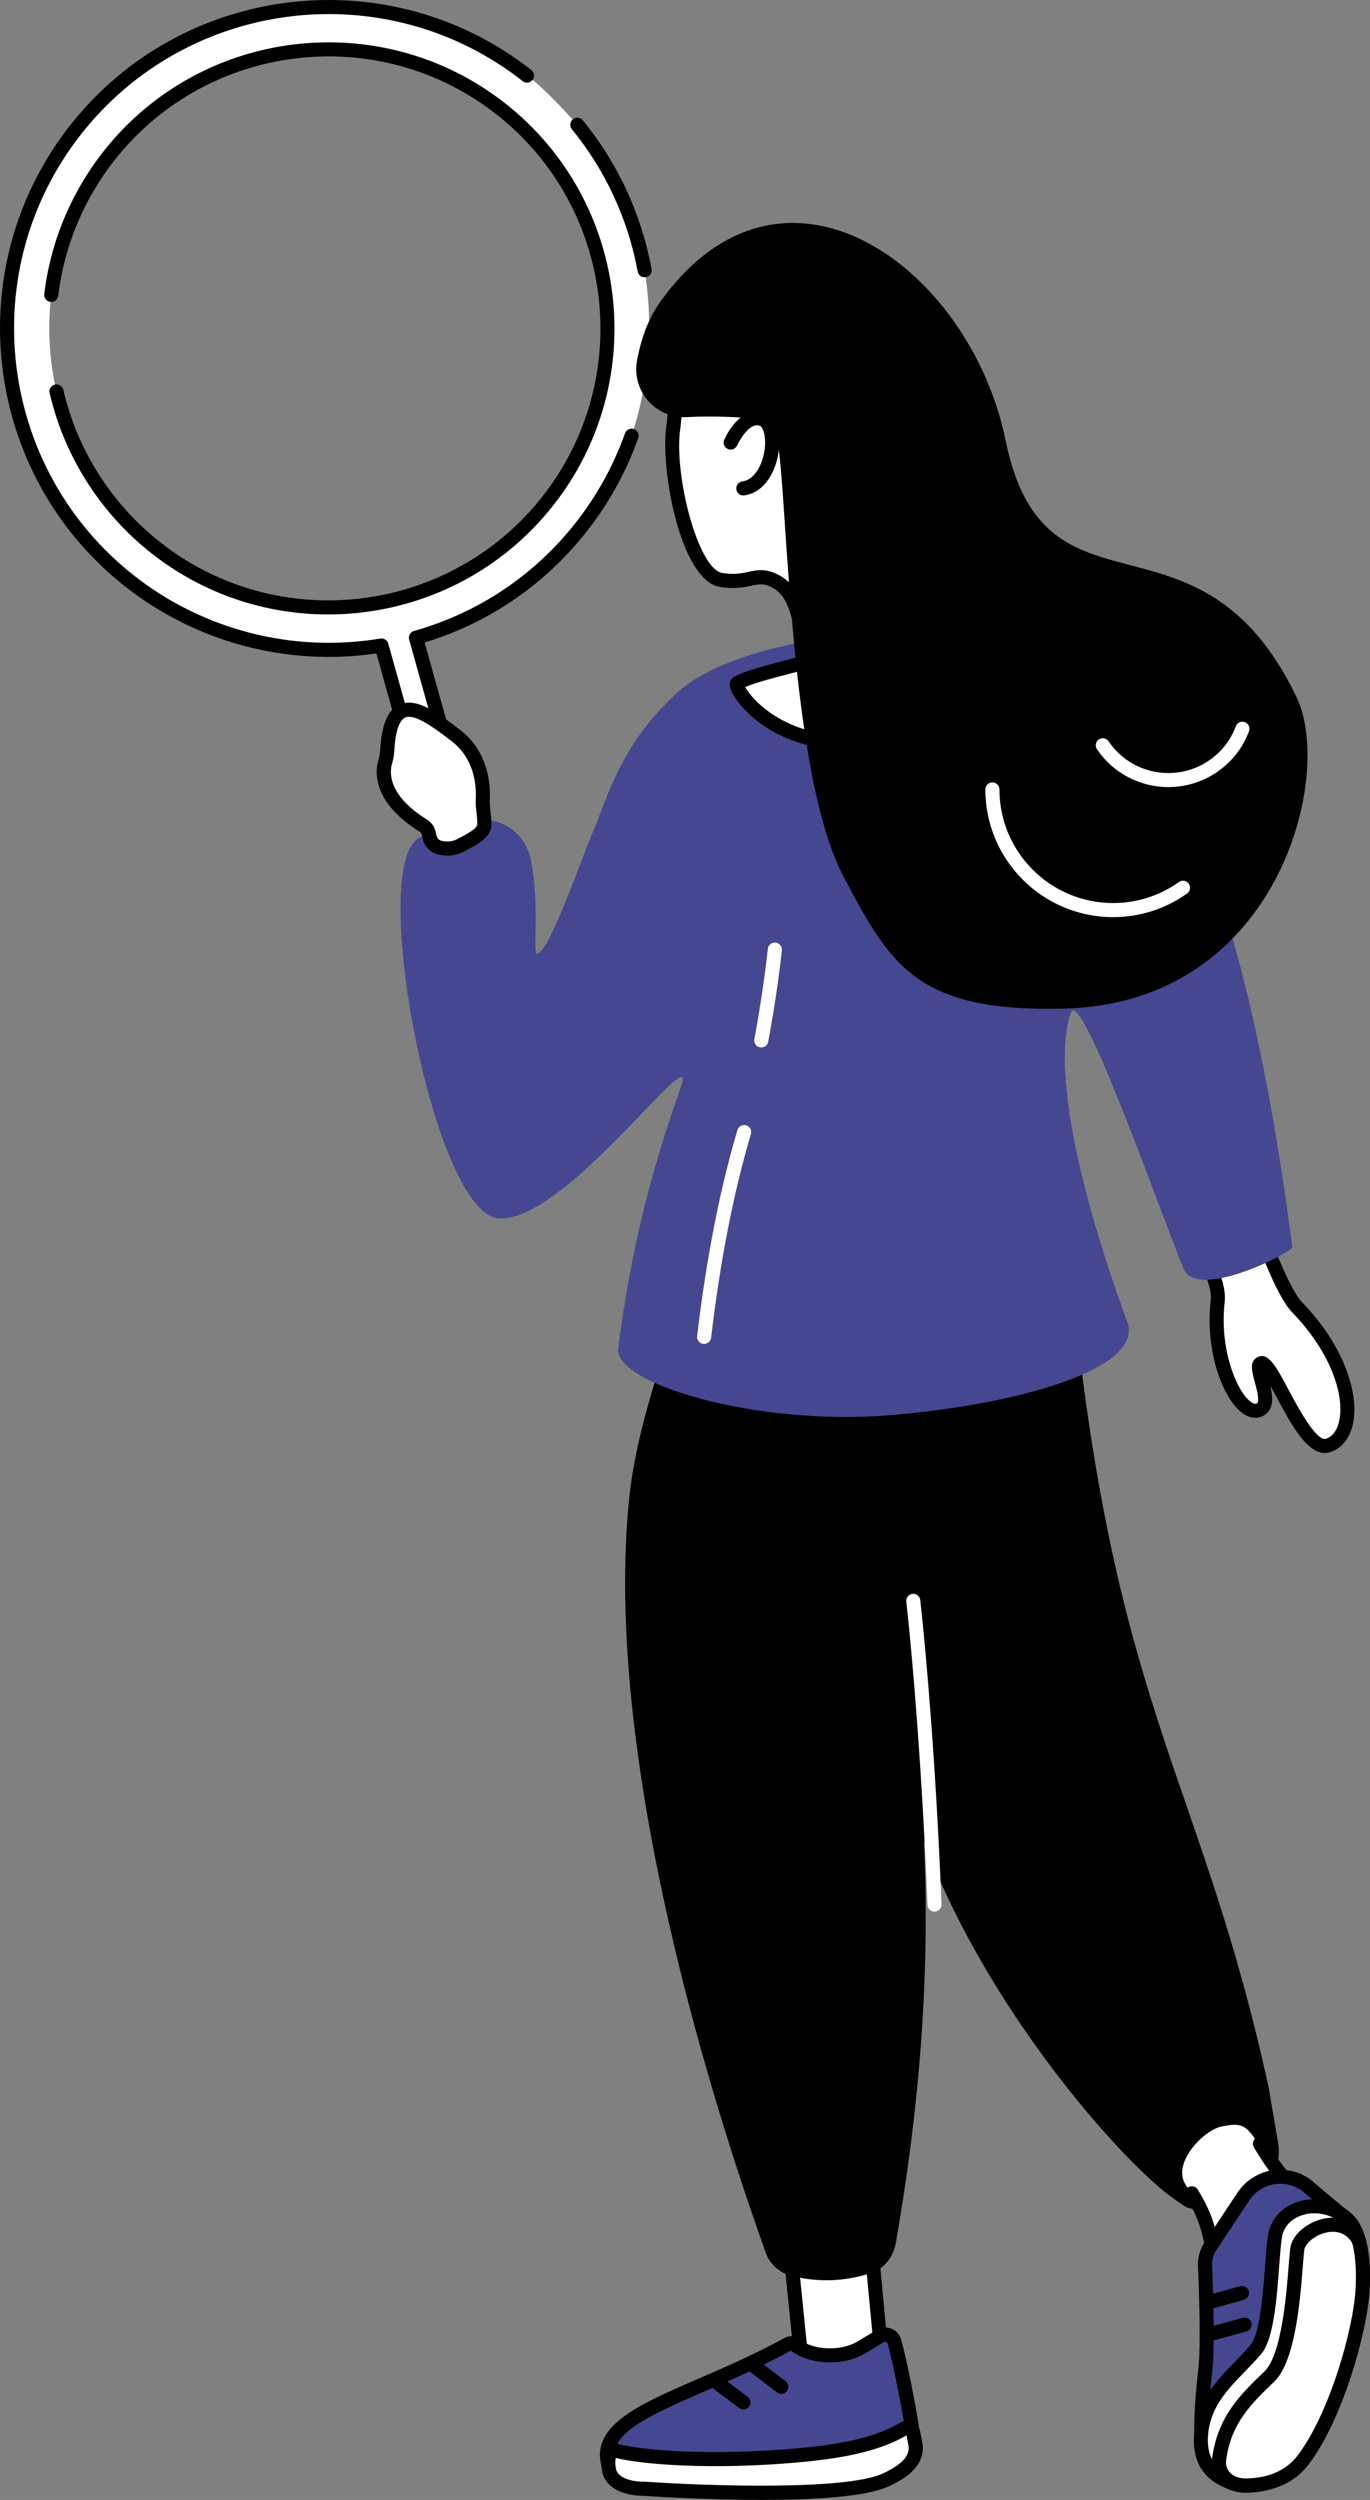 <?xml version="1.0" encoding="UTF-8"?>
<svg xmlns="http://www.w3.org/2000/svg" id="Layer_2" viewBox="0 0 227.49 415.12">
  <rect x="0" y="0" width="227.49" height="415.12" fill="#808080" stroke="none"/>
  <defs>
    <style>.cls-1,.cls-2,.cls-3{stroke-width:0px;}.cls-2{fill:#fff;}.cls-3{fill:#454790;}</style>
  </defs>
  <g id="Layer_1-2">
    <path class="cls-2" d="m87.51,12.55C63.67-6.18,28.85-1.38,11.04,23.57-4.9,45.91-1.1,77.16,19.74,95.02c12.59,10.79,28.6,14.67,43.61,12.16l6.18,22.09c.43,1.53,1.95,2.58,3.5,2.23,1.65-.37,2.63-2.04,2.18-3.65l-6.14-21.96c10.5-2.96,20.19-9.15,27.45-18.38,3.69-4.7,6.47-9.82,8.36-15.16,2.81-8.47,3.61-17.48,2.33-26.32l-.17-1.14c-1.6-8.72-5.08-17.3-11.18-24.17-5.91-6.66-8.35-8.17-8.35-8.17ZM19.03,24.73c15.6-18.61,43.36-21.95,62.92-7.56,21.6,15.88,25.3,46.63,8.07,67.18-15.37,18.33-42.6,21.89-62.15,8.11-10.19-7.19-16.56-17.63-18.79-28.83l-.14-.76c-.84-4.58-.98-9.26-.43-13.89,1.03-8.62,4.5-17.06,10.52-24.25Z"></path>
    <path class="cls-1" d="m68.44,129.75l-5.94-21.25c-14.78,2.18-29.91-1.83-41.66-11.07C-2.82,78.85-6.95,44.49,11.63,20.83,30.21-2.82,64.58-6.95,88.23,11.63c.51.4.6,1.13.2,1.64-.4.51-1.13.6-1.64.2C64.15-4.32,31.26-.36,13.47,22.28-4.32,44.92-.36,77.81,22.28,95.59c11.52,9.05,26.42,12.85,40.87,10.44.59-.1,1.16.26,1.32.84l6.22,22.25c.26.93,1.23,1.48,2.17,1.22.45-.13.83-.42,1.06-.83.23-.41.29-.88.16-1.34l-6.14-21.96c-.17-.62.19-1.27.81-1.44,10.69-3.02,19.98-9.23,26.85-17.98,3.53-4.5,6.28-9.49,8.18-14.83.21-.61.88-.93,1.49-.71.61.22.93.88.71,1.49-1.98,5.58-4.85,10.79-8.54,15.49-6.94,8.83-16.23,15.2-26.93,18.46l5.83,20.85c.29,1.05.16,2.16-.38,3.11-.54.95-1.41,1.64-2.47,1.94-.37.1-.74.15-1.1.15-1.79,0-3.44-1.19-3.95-2.99Zm-43.26-37.85c-8.49-6.67-14.51-16.13-16.94-26.64-.15-.63.25-1.26.88-1.4.63-.15,1.26.25,1.4.88,2.31,9.99,8.03,18.98,16.11,25.32,19.59,15.39,48.05,11.97,63.44-7.62,15.39-19.59,11.97-48.05-7.62-63.44C62.85,3.61,34.39,7.03,19,26.62c-5.12,6.52-8.35,14.3-9.33,22.49-.08.64-.66,1.1-1.3,1.02-.64-.08-1.1-.66-1.02-1.3,1.03-8.62,4.43-16.8,9.81-23.66C33.35,4.57,63.28.98,83.89,17.16c20.6,16.19,24.2,46.12,8.01,66.72-9.36,11.92-23.32,18.15-37.42,18.15-10.27,0-20.62-3.31-29.3-10.13Zm80.71-46.8c-1.59-8.68-5.37-16.85-10.93-23.64-.41-.5-.34-1.24.16-1.65.5-.41,1.24-.34,1.65.16,5.81,7.09,9.76,15.63,11.42,24.7.12.64-.3,1.24-.94,1.36-.07.01-.14.02-.21.02-.55,0-1.05-.39-1.15-.96Z"></path>
    <path class="cls-2" d="m144.57,371.87l2.15,22.87c.07.64-.36,1.23-.93,1.27l-11.35.7c-.49.03-.91-.36-.98-.92l-2.11-20.78,13.22-3.14Z"></path>
    <path class="cls-1" d="m132.3,395.9l-2.11-20.78c-.06-.58.32-1.12.89-1.26l13.22-3.14c.33-.08.68,0,.95.19.27.2.45.5.48.84l2.15,22.84c.07.65-.12,1.31-.54,1.8-.38.46-.91.73-1.48.76l-11.35.7s-.09,0-.13,0c-1.06,0-1.94-.81-2.09-1.97Zm13.26-1.06l-2.03-21.53-10.91,2.59,1.99,19.61,10.95-.68h0Z"></path>
    <path class="cls-3" d="m148.51,388.81c.75,2.7,2.34,10.31,3.01,14.89.42,2.87-1.4,5.59-4.18,6.34-7.86,2.12-26.64,2.03-42.27,2.72-1.07.05-3.04-.48-3.92-3.07-2.97-8.8,13.46-11.52,29.7-20.47.32-.18.71-.16,1,.05.19.13.42.3.7.47,2.83,1.8,7.52,1.8,10.39.07l3.24-1.95c.89-.53,2.04-.08,2.32.93Z"></path>
    <path class="cls-1" d="m100.05,410.07c-2.42-7.15,5.74-10.68,16.06-15.15,4.36-1.89,9.31-4.03,14.18-6.72.72-.4,1.58-.35,2.25.12.17.12.39.27.65.44,2.44,1.55,6.63,1.58,9.16.06l3.24-1.95c.74-.44,1.62-.52,2.42-.2.8.32,1.39.98,1.63,1.81.79,2.81,2.37,10.46,3.04,15.04.5,3.44-1.66,6.73-5.03,7.64-5.98,1.62-17.72,1.97-30.14,2.34-4.12.12-8.38.25-12.38.43-.06,0-.12,0-.19,0-1.7,0-3.92-1-4.89-3.87Zm46.75-21.19l-3.24,1.95c-3.25,1.96-8.47,1.92-11.62-.09-.24-.15-.46-.3-.64-.42-4.94,2.71-9.89,4.85-14.26,6.75-10.54,4.56-16.42,7.38-14.77,12.26.76,2.25,2.43,2.29,2.76,2.28,4.01-.18,8.28-.3,12.41-.43,11.75-.35,23.89-.71,29.6-2.26,2.23-.6,3.66-2.77,3.33-5.05-.64-4.38-2.22-12.02-2.98-14.74-.05-.17-.17-.24-.24-.27-.03-.01-.09-.03-.15-.03s-.13.01-.2.06Zm1.71-.07h0,0Z"></path>
    <path class="cls-2" d="m152,405.78c.02.08.03.14.03.16.42,2.87-2.31,4.64-4.92,5.86-7.74,3.63-39,1.55-40.2,1.47-.02,0-.04,0-.07,0-.39,0-4.36,0-5.5-2.46-.14-.31-.23-.74-.28-1.14-.09-.66-.04-1.33.1-1.98.12-.53.64-.86,1.16-.73,5.8,1.48,19.35,1.98,32.89.48,9-.99,12.91-2.95,15-4.2.57-.34,1.3-.01,1.43.64.11.55.24,1.21.37,1.89Z"></path>
    <path class="cls-1" d="m106.85,414.43c-.85.01-5.16-.08-6.58-3.14-.17-.38-.3-.86-.38-1.48-.1-.77-.06-1.57.12-2.39.13-.56.48-1.06.97-1.36.49-.3,1.07-.39,1.62-.25,5.34,1.37,18.54,1.99,32.47.46,8.53-.94,12.37-2.76,14.52-4.04.59-.35,1.32-.4,1.95-.12.63.28,1.09.86,1.23,1.54l.37,1.89c.02.1.03.18.04.22.61,4.18-3.89,6.29-5.58,7.09-3.78,1.77-12.59,2.26-21.08,2.26-9.16,0-17.95-.56-19.67-.68Zm28.48-5.83c-14.02,1.54-27.4.92-33.08-.46-.09.47-.1.93-.04,1.36.07.53.16.75.18.8.67,1.46,3.18,1.8,4.42,1.78.03,0,.13,0,.16,0,11.1.75,33.67,1.44,39.63-1.36,3.19-1.5,4.51-2.93,4.26-4.62l-.02-.11s0,0,0,0l-.32-1.6c-2.38,1.39-6.55,3.25-15.2,4.2Zm16.66-2.83h0,0Z"></path>
    <path class="cls-1" d="m129.74,397.51c.35,0,.7-.16.93-.46.39-.51.29-1.25-.22-1.64l-4.74-3.61c-.51-.39-1.25-.29-1.64.22-.39.51-.29,1.25.22,1.64l4.74,3.61c.21.16.46.24.71.24Z"></path>
    <path class="cls-1" d="m123.44,400.09c.36,0,.71-.16.94-.47.39-.52.28-1.25-.23-1.64l-4.15-3.11c-.52-.39-1.25-.28-1.64.23-.39.52-.28,1.25.23,1.64l4.15,3.11c.21.16.46.23.7.23Z"></path>
    <path class="cls-1" d="m178.58,218.77c7.16,65.92,21.05,77.39,32.06,127.76l1.6,9.32c.56,3.25-.9,6.54-3.72,8.24-3.93,2.36-8.63,3.59-11.65,2.36,0,0-2.29-1.54-3.3-2.36-12.2-9.84-40.93-44.81-44.96-77.29-2.09-16.83-7-45.28-9.48-61.94-1.18-7.93,38.35-16.31,39.45-6.1Z"></path>
    <path class="cls-1" d="m145.35,215.75c-3.62,19.88-.24,38.11,2.24,48.46,6.42,26.83,9.27,62.16,1.15,108.28-.4,2.29-1.93,4.24-4.14,4.96-3.08,1.01-7.87,1.88-13.36.39-1.92-.52-3.45-1.96-4.11-3.83-5.18-14.61-27.18-77.45-22.74-124.38,1.65-17.42,9.55-31.26,11.49-49.6l29.47,15.72Z"></path>
    <path class="cls-2" d="m155.17,317.42s.03,0,.05,0c.65-.03,1.15-.57,1.12-1.21-.86-21.72-2.44-40.79-3.53-50.52-.07-.64-.65-1.1-1.29-1.03-.64.07-1.1.65-1.03,1.29,1.09,9.7,2.66,28.7,3.52,50.36.03.63.54,1.12,1.17,1.12Z"></path>
    <path class="cls-2" d="m201.75,375.38c-1.28-6.41-1.84-7.72-4.91-12.66-2.29-3.67,3.27-9.21,6.1-9.63,4.72-.97,3.96.52,9.36,7.44l4.22,5.2s-13.65,15.26-14.77,9.66Z"></path>
    <path class="cls-1" d="m203,377.78c3.87,0,11.26-7.78,14.39-11.27.38-.43.4-1.07.03-1.52l-4.01-4.89c-1.45-1.86-2.38-3.35-3.2-4.72-.33-.55-1.05-.73-1.6-.4-.55.33-.73,1.05-.4,1.6.86,1.43,1.83,3,3.38,4.98l3.39,4.14c-5.17,5.64-10.77,10.22-12,9.75,0,0-.04-.09-.08-.28-1.16-5.82-1.57-7.51-4-11.58-.33-.55-1.05-.73-1.6-.4-.55.33-.73,1.05-.4,1.6,2.24,3.75,2.59,5.22,3.72,10.84.29,1.47,1.23,1.94,1.77,2.08.2.05.41.08.63.08Z"></path>
    <path class="cls-3" d="m201.01,372.98l5.46-8.24c2.55-3.85,7.97-4.42,11.26-1.19l6.25,5.25s1.2,3.61.82,5.94c-.5,3.03-1.47,7.35-3.36,11.63-2.9,6.59-10.93,19.82-13.79,24.47-.6.97-2.1,1.94-3.14,1.47-1.24-.55-2.52-1.55-3.77-2.72-1.92-1.8-1.28-10.22-.59-16.09.44-3.76.11-13.35-.05-17.31-.05-1.14.27-2.26.9-3.22Z"></path>
    <path class="cls-1" d="m204.03,413.37c-1.24-.55-2.57-1.51-4.09-2.93-1.14-1.07-2.48-4.01-.95-17.08.43-3.67.1-13.2-.06-17.12-.06-1.39.32-2.74,1.09-3.91l5.46-8.24c1.41-2.12,3.67-3.5,6.2-3.76,2.52-.27,5,.59,6.82,2.35l6.47,5.43.1.31c.05.16,1.28,3.91.86,6.49-.49,2.98-1.48,7.47-3.44,11.92-2.89,6.56-10.66,19.4-13.87,24.61-.65,1.05-2.09,2.15-3.54,2.15-.36,0-.73-.07-1.08-.23Zm12.95-48.93l-.07-.06c-1.32-1.29-3.13-1.92-4.97-1.73-1.84.19-3.48,1.19-4.5,2.73l-5.46,8.24c-.5.75-.74,1.62-.71,2.52.16,3.98.49,13.65.04,17.49-1.5,12.76-.07,14.82.23,15.1,1.3,1.22,2.46,2.06,3.44,2.5.29.13,1.25-.33,1.67-1.02,2.48-4.04,10.81-17.72,13.72-24.33,1.86-4.23,2.81-8.5,3.27-11.35.25-1.51-.33-3.94-.67-5.07l-5.99-5.03Z"></path>
    <path class="cls-1" d="m200.35,383.55c.1,0,.21-.01.31-.04l5.88-1.62c.62-.17.99-.81.82-1.44-.17-.62-.82-.99-1.44-.82l-5.88,1.62c-.62.17-.99.81-.82,1.44.14.52.61.86,1.13.86Z"></path>
    <path class="cls-1" d="m200.79,388.79c.1,0,.21-.01.31-.04l5.88-1.62c.62-.17.99-.81.82-1.44-.17-.62-.82-.99-1.44-.82l-5.88,1.62c-.62.17-.99.81-.82,1.44.14.52.61.86,1.13.86Z"></path>
    <path class="cls-2" d="m206.79,412.74c-.6,0-1.17-.1-1.69-.27-1.76-.6-6.15-1.91-5.66-8.21.51-6.53,5.47-9.85,9.1-14.13,2.76-3.27,2.49-16.93,3.36-19.61,1.56-4.8,8.57-5.52,12.09-1.72,2.23,2.4,2.49,7.61,2.27,11.44-.41,7.18-4.62,21.46-9.96,28.36-2.6,3.37-6.61,4.14-9.51,4.14Z"></path>
    <path class="cls-1" d="m204.72,413.57l-.15-.05c-1.87-.64-6.83-2.33-6.29-9.35.42-5.44,3.65-8.77,6.77-11.99.88-.91,1.79-1.85,2.6-2.81,1.58-1.87,2.09-8.71,2.43-13.24.21-2.76.37-4.94.71-5.98.79-2.42,2.78-4.15,5.48-4.75,3.11-.69,6.48.33,8.58,2.59,2.55,2.75,2.81,8.21,2.58,12.31-.39,6.96-4.56,21.72-10.2,29.01-3.09,4-7.87,4.59-10.44,4.59-.72,0-1.42-.11-2.07-.34Zm12.05-45.88c-1.87.41-3.24,1.57-3.76,3.18-.25.78-.42,3.04-.6,5.43-.4,5.4-.91,12.13-2.98,14.57-.86,1.02-1.8,1.99-2.71,2.92-2.96,3.06-5.76,5.95-6.12,10.54-.41,5.21,2.92,6.35,4.71,6.96l.16.05c.41.14.85.21,1.31.21,2.14,0,6.11-.48,8.59-3.69,5.37-6.94,9.34-21.05,9.72-27.71.29-5.07-.43-8.93-1.96-10.58-1.22-1.32-3.04-2.06-4.89-2.06-.49,0-.98.05-1.47.16Z"></path>
    <path class="cls-1" d="m206.79,413.91c.73,0,1.46-.05,2.17-.14.64-.08,1.09-.67,1.01-1.31-.08-.64-.67-1.09-1.31-1.01-.61.08-1.24.12-1.87.12-1.07,0-2.02-.39-2.61-1.06-.48-.55-.68-1.26-.57-2.05.85-6.15,4.16-9.32,7.98-12.99,3.52-3.38,4.32-13.69,4.75-19.23.1-1.24.2-2.52.27-2.81.31-1.15,2.18-2.6,4.2-2.82,1.19-.13,2.82.12,3.85,2.07.3.57,1.01.79,1.58.49.57-.3.79-1.01.49-1.58-1.26-2.39-3.51-3.59-6.18-3.3-2.87.32-5.59,2.31-6.2,4.53-.13.47-.2,1.38-.35,3.24-.38,4.86-1.17,14.96-4.04,17.72-3.97,3.81-7.72,7.41-8.68,14.36-.2,1.46.2,2.85,1.12,3.91,1.03,1.18,2.62,1.86,4.37,1.86Z"></path>
    <path class="cls-2" d="m200.37,209.39s2.15,3.88,1.83,6.67c-1.14,9.95,3.51,18.94,6.64,18.15,3.12-.8-.79-7.12.48-7.8,1.9-1,6.96,15.04,11.25,13.6,4.98-1.68,4.7-12.76-5.24-22.99-2.22-2.29-5.42-10.98-5.42-10.98l-9.53,3.35Z"></path>
    <path class="cls-1" d="m211.94,231.94c-.31-.59-.67-1.25-1.02-1.88.35,1.45.54,2.93-.11,4.04-.36.62-.95,1.05-1.69,1.24-.73.18-1.87.16-3.21-1.01-3.12-2.73-5.8-10.36-4.87-18.41.23-1.98-1.14-4.98-1.69-5.98l-.67-1.21,11.92-4.19.4,1.08c.87,2.35,3.48,8.84,5.16,10.57,7.41,7.63,9.58,15.77,8.45,20.46-.55,2.26-1.85,3.85-3.67,4.46-.32.11-.64.16-.95.16-3.06,0-5.7-4.94-8.05-9.34Zm-9.94-21.88c.66,1.48,1.6,4.03,1.36,6.14-.87,7.59,1.81,14.39,4.09,16.38.44.38.85.57,1.1.5.19-.05.23-.11.25-.15.34-.57-.15-2.36-.44-3.43-.48-1.76-.92-3.42.41-4.12,1.81-.96,3.1,1.46,5.23,5.46,1.49,2.79,4.59,8.6,6.19,8.06,1.32-.44,1.9-1.76,2.15-2.79.98-4.06-1.06-11.28-7.85-18.28-1.92-1.98-4.3-7.81-5.27-10.31l-7.21,2.54Z"></path>
    <path class="cls-3" d="m173.54,108.47c-20.24-7.1-51.15-2.42-60.91,6.39-9.76,8.81-11.91,18.05-13.99,22.81-2.08,4.76-7.26,20.16-9.43,20.71-.84.21.51-8.16-1.12-15.84-.99-4.67-5.76-7.48-10.31-6.03l-7.46,2.38c-9.88,1.71,1.36,62.26,12.33,63.4,11.1,1.15,33.69-31.1,30.38-21.73-5.01,14.21-8.3,27.1-10.38,43.32-.75,5.84,22.71,12.91,44.89,11.13,21.23-1.7,42.49-7.69,39.65-15.47-9.42-25.79-12.08-43.61-9.38-51.37,1.6-4.6,14.72,32.65,18.69,42.45,2.24,5.53,18.18-2.78,18.09-3.49-4.4-33.93-14.34-89.29-41.05-98.66Z"></path>
    <path class="cls-2" d="m71.37,139.1c.2.8.82,1.44,1.63,1.63.9.22,2.15.3,3.42-.35,2.64-1.34,3.99-2.23,4.01-3.5.01-.6-.1-1.79-.21-2.71-.06-.5-.08-.99-.05-1.5.1-1.82-.03-7.15-4.46-10.54-5.25-4.02-10.83-8.21-11.4,2.53-.03.58-.12,1.15-.3,1.71-.51,1.63-1.04,6.14,6.29,10.73.43.27.74.68.87,1.17l.21.83Z"></path>
    <path class="cls-1" d="m72.72,141.87c-1.22-.3-2.18-1.25-2.49-2.48l-.21-.83c-.05-.18-.17-.35-.35-.46-7.98-4.99-7.41-10.1-6.79-12.07.14-.44.22-.9.25-1.43.23-4.28,1.23-6.69,3.16-7.58,2.9-1.34,6.57,1.47,10.12,4.19,4.81,3.68,5.04,9.29,4.92,11.54-.02.41,0,.83.05,1.3.07.6.23,2.08.22,2.87-.04,2.02-1.95,3.15-4.65,4.52-.83.42-1.73.63-2.66.63-.51,0-1.04-.06-1.56-.19Zm-5.45-22.72c-.58.27-1.58,1.35-1.8,5.58-.04.71-.16,1.38-.35,2-.45,1.45-.8,5.26,5.8,9.38.7.43,1.19,1.1,1.38,1.88l.21.83c.1.39.39.69.77.78.95.23,1.83.15,2.61-.25,1.62-.83,3.36-1.77,3.37-2.48,0-.44-.07-1.42-.2-2.56-.07-.6-.09-1.15-.06-1.69.1-1.87-.08-6.55-4.01-9.55-2.27-1.74-5.29-4.05-7.08-4.05-.24,0-.45.04-.64.13Z"></path>
    <path class="cls-2" d="m116.92,223.16c.58,0,1.09-.44,1.16-1.03,1.5-12.74,3.73-24.12,6.61-33.82.18-.62-.17-1.27-.79-1.45-.62-.18-1.27.17-1.45.79-2.92,9.83-5.17,21.34-6.69,34.21-.08.64.38,1.22,1.02,1.3.05,0,.09,0,.14,0Z"></path>
    <path class="cls-2" d="m126.41,173.94c.55,0,1.04-.39,1.15-.95.01-.07,1.43-7.39,2.27-15.19.07-.64-.4-1.22-1.04-1.29-.64-.07-1.22.4-1.29,1.04-.83,7.7-2.23,14.92-2.24,14.99-.12.63.29,1.25.92,1.37.08.01.15.02.22.02Z"></path>
    <path class="cls-2" d="m114,63.86c-2.1.72-1.86,4.92-2.19,7.12-1.1,7.24,2.64,24.47,7.93,25.33,4.95.81,5.86-1.73,9.48.49,3.07,1.88,3.52,5.99,4.95,12.9.09.44-9.35,2.25-11.77,3.77-.86.54,5.89,11.85,23.3,9.66,16.5-2.08,14.93-13.32,14.99-14.1.04-.47-8.59-1.27-8.81-1.72-2.89-5.92-5.03-16.23-5.03-16.23,0,0-10.71-34.73-32.85-27.21Z"></path>
    <path class="cls-1" d="m121.32,114.46c-.45-1.25.17-1.81.46-1.99,1.56-.98,5.36-1.97,8.41-2.76.9-.23,1.96-.51,2.64-.71-.1-.5-.2-.99-.29-1.45-1.04-5.22-1.67-8.37-3.93-9.76-1.63-1-2.42-.83-3.86-.53-1.25.26-2.8.59-5.2.2-6.62-1.08-9.94-19.77-8.9-26.66.07-.44.11-1,.16-1.59.2-2.52.44-5.65,2.81-6.45,5.24-1.78,10.3-1.45,15.05.97,12.87,6.57,19.04,26.17,19.29,27l.03.11c.02.1,2.05,9.77,4.75,15.55.73.17,2.42.41,3.61.58,4.76.69,5.62.81,5.51,2.12,0,.04,0,.11,0,.2.15,4.83-1.72,13.2-16.02,15-1.62.2-3.15.3-4.59.3-13.28,0-19.15-7.91-19.93-10.12Zm34.7-5.18c-4.26-.62-4.82-.72-5.18-1.47-2.84-5.82-4.92-15.52-5.12-16.45-.35-1.08-6.41-19.58-18.11-25.56-4.17-2.13-8.62-2.41-13.23-.84-.91.31-1.11,2.88-1.23,4.42-.05.64-.1,1.24-.18,1.76-1.14,7.49,2.9,23.34,6.96,24,1.97.32,3.17.07,4.34-.18,1.61-.34,3.14-.66,5.56.82,3.13,1.92,3.88,5.65,5.01,11.29.15.75.31,1.54.48,2.37.26,1.27-.47,1.46-4.53,2.52-2.22.58-5.41,1.4-7.06,2.13,1.25,2.24,7.67,9.65,21.84,7.86,9.15-1.15,13.98-5.34,13.98-12.12-.86-.17-2.41-.4-3.52-.56Zm3.51-.28s0-.05,0-.07c0,.02,0,.05,0,.07Z"></path>
    <path class="cls-1" d="m123.43,82.27c.05,0,.11,0,.16-.01,3.42-.47,5.35-4.11,5.73-7.51.35-3.12-.57-5.56-2.34-6.23-3.18-1.2-5.72,2.27-6.72,4.5-.26.59,0,1.28.59,1.54.59.26,1.28,0,1.54-.59.02-.04,1.89-3.97,3.76-3.27.58.22,1.07,1.73.84,3.78-.27,2.42-1.55,5.16-3.72,5.46-.64.09-1.09.68-1,1.32.08.59.58,1.01,1.16,1.01Z"></path>
    <path class="cls-1" d="m105.78,59.86c-.93,5.08,3.13,9.69,8.29,9.4,4.74-.26,9.66.08,10.8.23,2.58.34,3.19,1.63,3.75,2.25,2.23,2.48,1.56,55.22,11.49,73.89,7.69,14.45,11.91,22.53,36.76,21.84,35.47-.99,44.68-38.71,38.42-51.72-16.25-33.77-41.77-10.57-48.3-42.58-5.91-28.94-37.09-51.57-57.44-22.92-2.06,2.89-3.17,6.38-3.77,9.6Z"></path>
    <path class="cls-2" d="m184.83,152.29c4.44,0,8.69-1.36,12.29-3.93.53-.37.65-1.1.27-1.63-.38-.53-1.11-.65-1.63-.27-3.2,2.28-6.99,3.49-10.94,3.49-10.4,0-18.86-8.46-18.86-18.86,0-.65-.52-1.17-1.17-1.17s-1.17.52-1.17,1.17c0,11.69,9.51,21.2,21.2,21.2Z"></path>
    <path class="cls-2" d="m194.03,130.69c2.75,0,5.53-.79,7.98-2.44,2.48-1.68,4.35-4.04,5.39-6.84.23-.6-.08-1.28-.69-1.5-.6-.23-1.28.08-1.5.69-.87,2.34-2.43,4.31-4.51,5.72-5.47,3.69-12.92,2.25-16.61-3.22-.36-.53-1.09-.68-1.62-.31-.54.36-.68,1.09-.31,1.62,2.76,4.09,7.28,6.29,11.88,6.29Z"></path>
  </g>
</svg>
